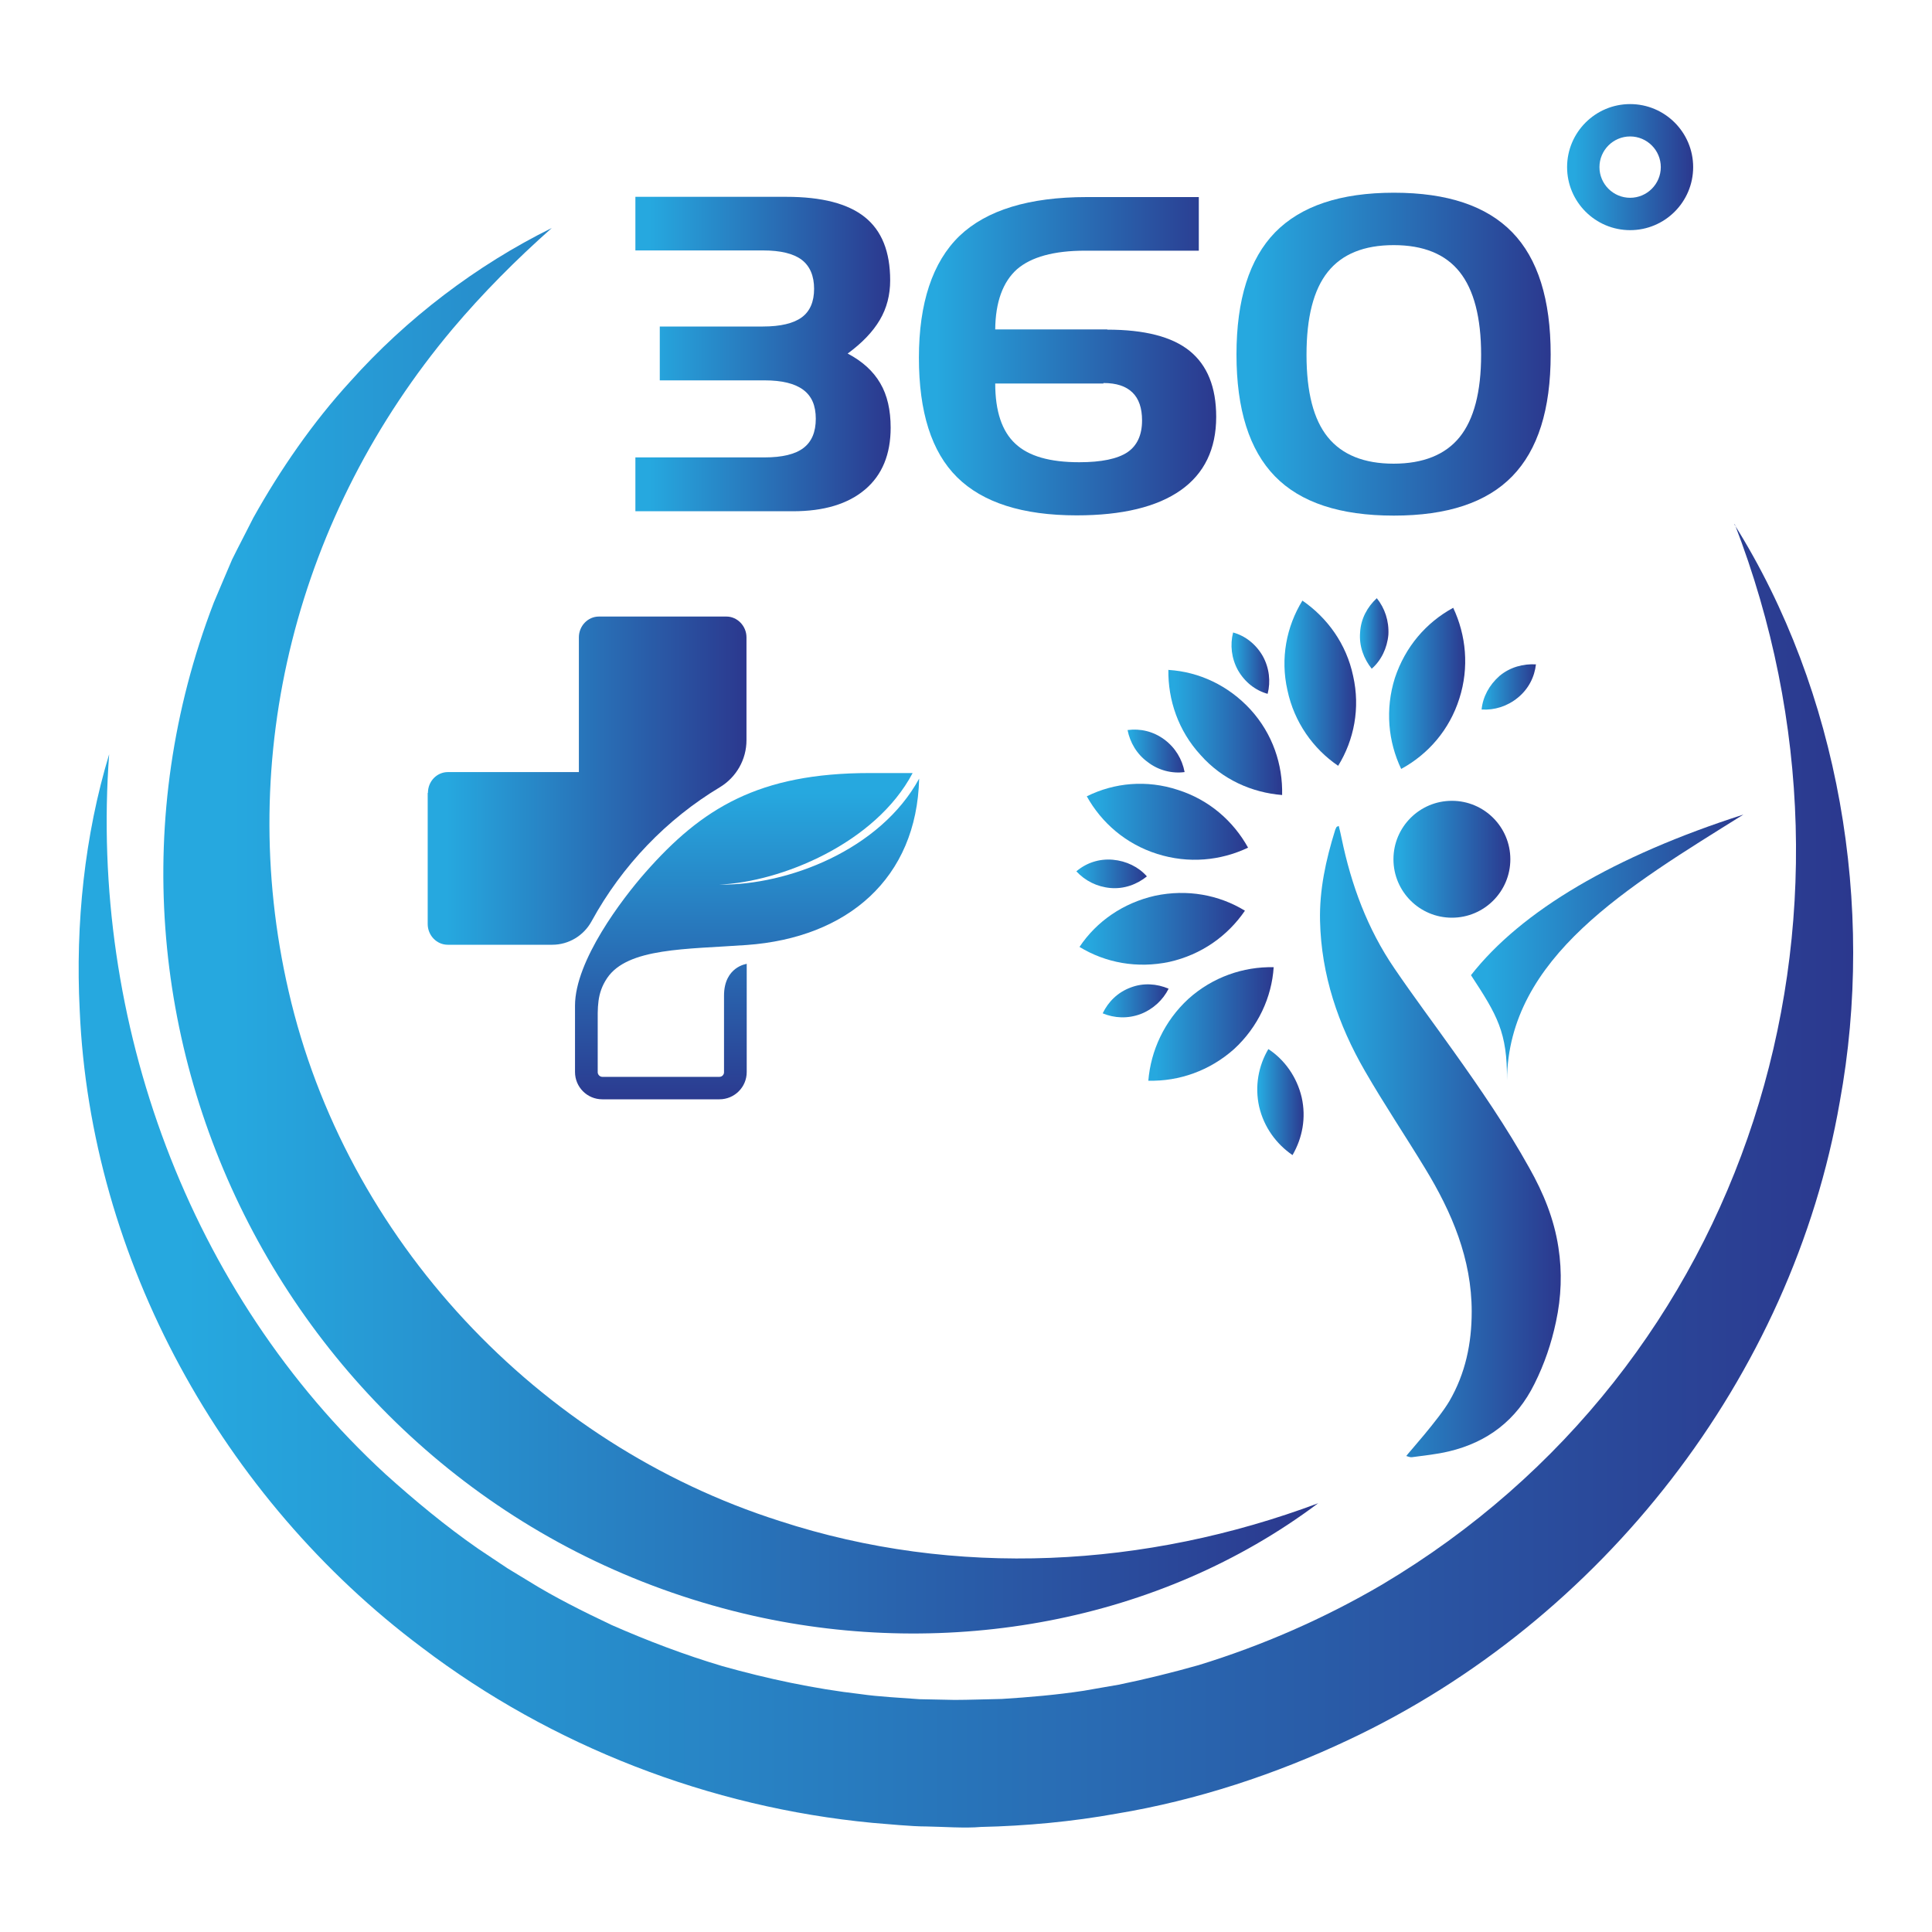 <svg xmlns="http://www.w3.org/2000/svg" xmlns:xlink="http://www.w3.org/1999/xlink" id="Layer_1" data-name="Layer 1" width="80" height="80" viewBox="0 0 80 80"><defs><style>      .cls-1 {        fill: url(#linear-gradient-13);      }      .cls-1, .cls-2, .cls-3, .cls-4, .cls-5, .cls-6, .cls-7, .cls-8, .cls-9, .cls-10, .cls-11, .cls-12, .cls-13, .cls-14 {        fill-rule: evenodd;      }      .cls-2 {        fill: url(#linear-gradient-15);      }      .cls-3 {        fill: url(#linear-gradient-19);      }      .cls-4 {        fill: url(#linear-gradient-10);      }      .cls-15 {        fill: url(#linear-gradient-2);      }      .cls-16 {        fill: url(#linear-gradient-25);      }      .cls-17 {        fill: url(#linear-gradient-4);      }      .cls-18 {        fill: url(#linear-gradient-3);      }      .cls-19 {        fill: url(#linear-gradient-5);      }      .cls-20 {        fill: url(#linear-gradient-24);      }      .cls-21 {        fill: url(#linear-gradient-8);      }      .cls-5 {        fill: url(#linear-gradient-18);      }      .cls-6 {        fill: url(#linear-gradient-21);      }      .cls-7 {        fill: url(#linear-gradient-20);      }      .cls-8 {        fill: url(#linear-gradient-23);      }      .cls-9 {        fill: url(#linear-gradient-16);      }      .cls-22 {        fill: url(#linear-gradient-7);      }      .cls-10 {        fill: url(#linear-gradient-12);      }      .cls-23 {        fill: url(#linear-gradient-9);      }      .cls-24 {        fill: url(#linear-gradient-6);      }      .cls-11 {        fill: url(#linear-gradient-22);      }      .cls-12 {        fill: url(#linear-gradient-17);      }      .cls-13 {        fill: url(#linear-gradient-14);      }      .cls-14 {        fill: url(#linear-gradient-11);      }      .cls-25 {        fill: url(#linear-gradient);      }    </style><linearGradient id="linear-gradient" x1="3.26" y1="48.7" x2="76.74" y2="48.7" gradientUnits="userSpaceOnUse"><stop offset=".06" stop-color="#26a8df"></stop><stop offset="1" stop-color="#2b388e"></stop></linearGradient><linearGradient id="linear-gradient-2" x1="6.77" y1="38.54" x2="54.59" y2="38.54" xlink:href="#linear-gradient"></linearGradient><linearGradient id="linear-gradient-3" x1="26.29" y1="14.67" x2="36.87" y2="14.67" xlink:href="#linear-gradient"></linearGradient><linearGradient id="linear-gradient-4" x1="38.05" y1="14.75" x2="50.37" y2="14.75" xlink:href="#linear-gradient"></linearGradient><linearGradient id="linear-gradient-5" x1="51.2" y1="14.67" x2="64.2" y2="14.67" xlink:href="#linear-gradient"></linearGradient><linearGradient id="linear-gradient-6" x1="64.89" y1="6.92" x2="70.11" y2="6.92" xlink:href="#linear-gradient"></linearGradient><linearGradient id="linear-gradient-7" x1="17.71" y1="32.33" x2="30.92" y2="32.33" xlink:href="#linear-gradient"></linearGradient><linearGradient id="linear-gradient-8" x1="9388.3" y1="32.01" x2="9388.3" y2="45.81" gradientTransform="translate(9419.22) rotate(-180) scale(1 -1)" xlink:href="#linear-gradient"></linearGradient><linearGradient id="linear-gradient-9" x1="21.04" y1="10.89" x2="21.08" y2="10.89" xlink:href="#linear-gradient"></linearGradient><linearGradient id="linear-gradient-10" x1="48.37" y1="30.32" x2="53.08" y2="30.32" xlink:href="#linear-gradient"></linearGradient><linearGradient id="linear-gradient-11" x1="53.19" y1="28.29" x2="56.15" y2="28.29" xlink:href="#linear-gradient"></linearGradient><linearGradient id="linear-gradient-12" x1="57.51" y1="28.51" x2="60.67" y2="28.51" xlink:href="#linear-gradient"></linearGradient><linearGradient id="linear-gradient-13" x1="45" y1="34.03" x2="51.67" y2="34.03" xlink:href="#linear-gradient"></linearGradient><linearGradient id="linear-gradient-14" x1="44.7" y1="38.46" x2="51.56" y2="38.46" xlink:href="#linear-gradient"></linearGradient><linearGradient id="linear-gradient-15" x1="47.56" y1="42.39" x2="52.74" y2="42.39" xlink:href="#linear-gradient"></linearGradient><linearGradient id="linear-gradient-16" x1="52.06" y1="45.63" x2="53.98" y2="45.63" xlink:href="#linear-gradient"></linearGradient><linearGradient id="linear-gradient-17" x1="45.65" y1="41.44" x2="48.39" y2="41.44" xlink:href="#linear-gradient"></linearGradient><linearGradient id="linear-gradient-18" x1="44.57" y1="36.18" x2="47.49" y2="36.18" xlink:href="#linear-gradient"></linearGradient><linearGradient id="linear-gradient-19" x1="46.69" y1="31.09" x2="49.05" y2="31.09" xlink:href="#linear-gradient"></linearGradient><linearGradient id="linear-gradient-20" x1="51" y1="27.46" x2="52.56" y2="27.46" xlink:href="#linear-gradient"></linearGradient><linearGradient id="linear-gradient-21" x1="56.32" y1="26.23" x2="57.5" y2="26.23" xlink:href="#linear-gradient"></linearGradient><linearGradient id="linear-gradient-22" x1="61.36" y1="28.45" x2="63.61" y2="28.45" xlink:href="#linear-gradient"></linearGradient><linearGradient id="linear-gradient-23" x1="60.91" y1="39.23" x2="72.19" y2="39.23" xlink:href="#linear-gradient"></linearGradient><linearGradient id="linear-gradient-24" x1="54.67" y1="47.28" x2="64.63" y2="47.28" xlink:href="#linear-gradient"></linearGradient><linearGradient id="linear-gradient-25" x1="57.7" y1="35.58" x2="62.55" y2="35.58" xlink:href="#linear-gradient"></linearGradient></defs><path class="cls-25" d="M71.82,21.72c4.33,6.91,5.85,15.8,4.36,23.91-1.98,11.4-9.85,21.47-20.31,26.4-3.04,1.44-6.32,2.52-9.64,3.07-1.82.33-3.76.51-5.61.55-.66.06-1.59-.01-2.25-.02-.65,0-1.6-.1-2.25-.15-6.72-.64-13.27-3.17-18.65-7.26-8.26-6.18-13.73-16.07-14.17-26.4-.18-3.56.2-7.22,1.22-10.59-.82,11.06,3.29,22.31,11.44,29.81,1.21,1.09,2.5,2.16,3.84,3.09.23.16.98.65,1.23.82,0,0,.84.51.84.51,1.09.68,2.3,1.28,3.46,1.83,1.48.65,3.03,1.24,4.58,1.7,1.85.52,3.81.94,5.73,1.16.75.11,1.67.15,2.43.21.3,0,1.15.03,1.46.03.55,0,1.39-.03,1.95-.04,1.12-.07,2.29-.17,3.4-.34.31-.05,1.12-.2,1.44-.25,1.08-.22,2.25-.51,3.31-.81,2.64-.81,5.2-1.93,7.59-3.33,15.23-9.05,20.93-27.56,14.61-43.92h0Z"></path><path class="cls-15" d="M54.59,62.24c-6.59,4.95-15.34,6.47-23.38,4.67C12.6,62.72,2.02,42.74,8.85,24.96c.25-.6.51-1.2.76-1.79.25-.51.63-1.23.88-1.73,1.11-1.99,2.47-3.96,4.01-5.64,2.33-2.61,5.23-4.82,8.35-6.36-1.49,1.32-2.86,2.7-4.11,4.18-6.42,7.64-9.04,17.67-6.79,27.42,2.35,10.26,10.31,18.75,20.33,21.94,7.29,2.38,15.17,1.94,22.32-.74h0Z"></path><path class="cls-18" d="M26.29,18.94h5.37c.73,0,1.27-.13,1.61-.39.34-.26.51-.66.51-1.21s-.17-.94-.52-1.2c-.35-.26-.88-.39-1.6-.39h-4.34v-2.23h4.27c.73,0,1.27-.13,1.61-.38.34-.25.51-.65.51-1.18s-.17-.94-.51-1.2c-.34-.26-.88-.39-1.6-.39h-5.29v-2.22h6.25c1.47,0,2.55.28,3.25.84.7.56,1.05,1.43,1.05,2.62,0,.6-.14,1.15-.43,1.64-.29.49-.73.95-1.33,1.39.61.32,1.06.73,1.35,1.23.29.49.43,1.11.43,1.84,0,1.1-.35,1.96-1.06,2.56-.71.6-1.7.9-2.99.9h-6.52v-2.23Z"></path><path class="cls-17" d="M45.85,13.65c1.54,0,2.68.29,3.41.88.73.59,1.1,1.5,1.1,2.73,0,1.33-.49,2.35-1.47,3.04-.98.69-2.42,1.04-4.31,1.04-2.24,0-3.89-.53-4.95-1.58-1.06-1.05-1.58-2.7-1.58-4.95s.56-3.96,1.68-5.04c1.12-1.07,2.88-1.61,5.27-1.61h4.64v2.22h-4.71c-1.29,0-2.23.26-2.82.77-.58.52-.89,1.35-.9,2.49h4.64ZM45.69,15.88h-4.48c0,1.15.28,1.98.83,2.49.55.52,1.43.77,2.65.77.92,0,1.58-.14,1.99-.41.4-.27.61-.71.61-1.32,0-.51-.13-.9-.4-1.16-.27-.26-.66-.39-1.2-.39Z"></path><path class="cls-19" d="M57.71,21.35c-2.22,0-3.86-.54-4.92-1.63-1.06-1.09-1.59-2.77-1.59-5.04s.53-3.96,1.6-5.06c1.07-1.09,2.7-1.64,4.92-1.64s3.84.55,4.9,1.64c1.06,1.09,1.59,2.78,1.59,5.06s-.53,3.95-1.59,5.04c-1.06,1.09-2.69,1.63-4.9,1.63ZM57.7,19.2c1.23,0,2.15-.37,2.74-1.1.59-.73.89-1.87.89-3.41s-.3-2.69-.89-3.43c-.59-.74-1.5-1.11-2.73-1.11s-2.14.37-2.73,1.11c-.59.74-.88,1.88-.88,3.43s.29,2.68.88,3.41c.59.73,1.5,1.1,2.73,1.1Z"></path><path class="cls-24" d="M67.5,9.53c-1.44,0-2.61-1.17-2.61-2.61s1.17-2.61,2.61-2.61,2.61,1.17,2.61,2.61-1.17,2.61-2.61,2.61ZM67.5,5.65c-.7,0-1.27.57-1.27,1.27s.57,1.27,1.27,1.27,1.27-.57,1.27-1.27-.57-1.27-1.27-1.27Z"></path><path class="cls-22" d="M17.71,32.83v5.43c0,.47.37.86.83.86h4.33c.67,0,1.3-.37,1.63-.98,1.26-2.3,3.1-4.22,5.32-5.55.67-.41,1.09-1.14,1.09-1.94v-4.26c0-.47-.38-.86-.83-.86h-5.28c-.46,0-.83.39-.83.86v5.58h-5.42c-.46,0-.83.38-.83.86Z"></path><path class="cls-21" d="M30.92,39.9v4.49c0,.63-.51,1.13-1.13,1.13h-4.85c-.63,0-1.13-.51-1.13-1.13v-2.75c0-1.86,1.96-4.43,2.91-5.51,2.34-2.66,4.69-4.12,9.3-4.12h1.77c-1.54,2.92-5.47,4.52-8.02,4.62,2.86.04,6.69-1.45,8.29-4.39-.1,4.13-2.96,6.59-7.14,6.89-2.5.18-4.93.11-5.78,1.37-.43.64-.39,1.21-.39,1.99v1.91c0,.1.09.19.19.19h4.85c.1,0,.19-.08.19-.19v-3.17c0-1.21.95-1.32.95-1.32Z"></path><path class="cls-23" d="M21.08,10.87s-.03.03-.05.05"></path><path class="cls-4" d="M48.38,27.73c-.02,1.25.41,2.53,1.33,3.53.9,1.02,2.13,1.56,3.38,1.66.03-1.26-.39-2.53-1.31-3.54-.92-1-2.13-1.56-3.39-1.64h0Z"></path><path class="cls-14" d="M53.93,24.87c-.66,1.07-.92,2.39-.62,3.71.28,1.33,1.07,2.43,2.1,3.13.66-1.07.92-2.39.62-3.72-.28-1.33-1.07-2.41-2.1-3.12h0Z"></path><path class="cls-10" d="M60.17,25.17c-1.12.61-1.98,1.61-2.41,2.9-.41,1.3-.28,2.64.26,3.77,1.12-.61,2-1.62,2.41-2.92.41-1.28.28-2.62-.26-3.76h0Z"></path><path class="cls-1" d="M45,32.97c.61,1.1,1.62,1.98,2.92,2.39,1.3.41,2.62.28,3.76-.26-.61-1.1-1.61-1.98-2.9-2.39-1.3-.43-2.64-.3-3.77.26h0Z"></path><path class="cls-13" d="M44.7,39.21c1.08.66,2.39.9,3.72.62,1.33-.3,2.41-1.07,3.13-2.12-1.08-.66-2.39-.9-3.72-.62-1.33.3-2.43,1.07-3.13,2.12h0Z"></path><path class="cls-2" d="M47.56,44.75c1.26.03,2.53-.41,3.54-1.31,1-.92,1.56-2.15,1.64-3.39-1.25-.03-2.53.41-3.53,1.31-1,.92-1.56,2.15-1.66,3.39h0Z"></path><path class="cls-9" d="M53.52,47.83c.41-.71.57-1.54.38-2.39-.2-.85-.71-1.56-1.38-2-.41.69-.57,1.54-.38,2.39.2.85.71,1.54,1.38,2h0Z"></path><path class="cls-12" d="M48.39,40.94c-.49-.21-1.05-.25-1.57-.05-.54.2-.93.59-1.16,1.07.48.2,1.03.23,1.57.03.52-.2.93-.59,1.16-1.05h0Z"></path><path class="cls-5" d="M47.49,36.29c-.34-.39-.85-.64-1.41-.69-.57-.05-1.1.13-1.51.48.36.39.85.64,1.41.69.57.05,1.1-.15,1.51-.48h0Z"></path><path class="cls-3" d="M49.05,31.96c-.1-.52-.38-1-.84-1.34-.46-.34-1-.46-1.52-.39.1.51.38,1,.84,1.33.44.34,1,.48,1.52.41h0Z"></path><path class="cls-7" d="M52.49,28.73c.13-.51.07-1.07-.2-1.56-.28-.49-.72-.84-1.23-.98-.13.51-.07,1.07.2,1.56.28.49.72.84,1.23.98h0Z"></path><path class="cls-6" d="M56.8,27.69c.39-.34.64-.85.69-1.41.03-.57-.15-1.1-.48-1.51-.39.36-.66.85-.69,1.41-.05.57.15,1.1.48,1.51h0Z"></path><path class="cls-11" d="M61.36,29.38c.52.03,1.05-.13,1.49-.49.44-.36.69-.85.75-1.38-.52-.03-1.07.11-1.51.48-.43.38-.69.87-.74,1.39h0Z"></path><path class="cls-8" d="M62.4,44.73c.05-5.1,5.02-8.02,9.79-11-5.33,1.71-9.19,3.98-11.28,6.65,1.08,1.65,1.51,2.36,1.49,4.35h0Z"></path><path class="cls-20" d="M55.44,34.22c.04.17.08.32.11.48.4,1.94,1.07,3.76,2.19,5.4.79,1.16,1.63,2.28,2.44,3.42,1.12,1.57,2.21,3.16,3.15,4.85.58,1.03,1.02,2.1,1.2,3.28.16,1.03.12,2.06-.1,3.08-.19.9-.48,1.75-.89,2.57-.74,1.5-1.94,2.42-3.55,2.8-.5.12-1.02.17-1.53.24-.07.01-.15-.03-.23-.05.04-.07,1.34-1.51,1.79-2.28.66-1.14.92-2.38.92-3.7,0-2.18-.82-4.11-1.93-5.93-.82-1.35-1.7-2.66-2.49-4.03-1.11-1.92-1.81-3.98-1.86-6.22-.03-1.28.24-2.52.62-3.74.01-.05.04-.09.06-.14,0-.01.03-.02.09-.05Z"></path><circle class="cls-16" cx="60.12" cy="35.58" r="2.42"></circle></svg>